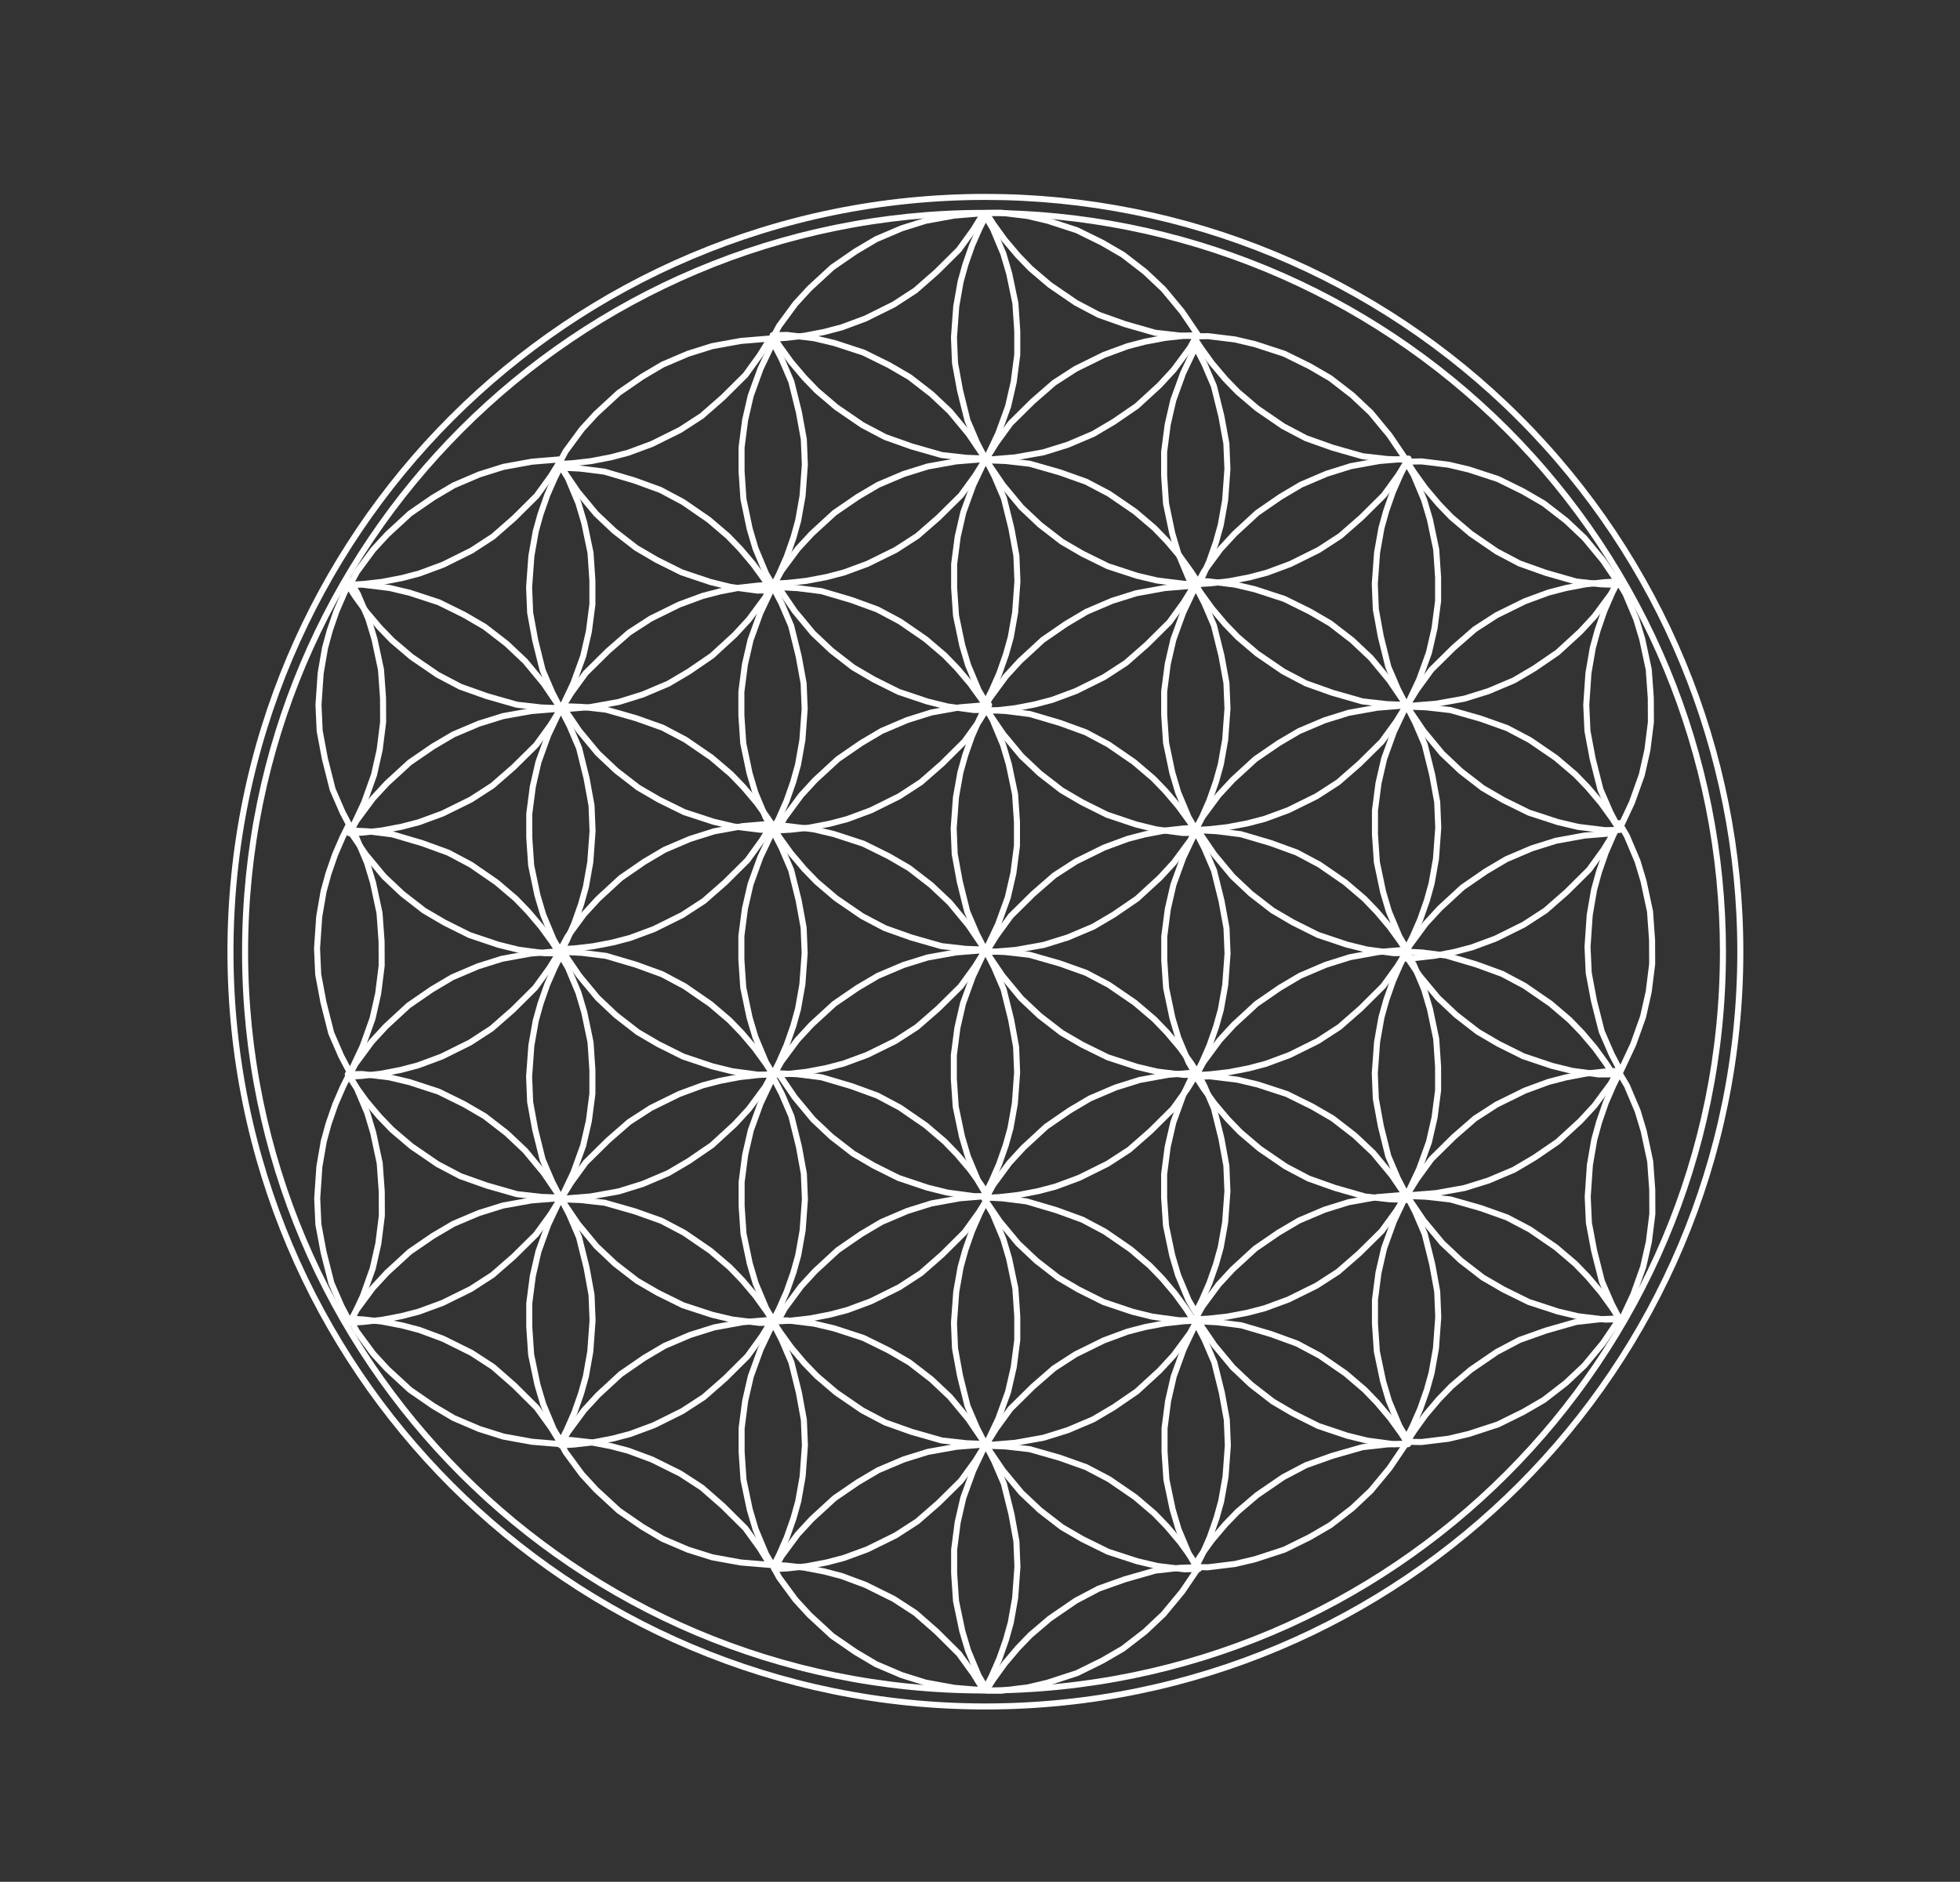 <?xml version="1.0" encoding="UTF-8" standalone="yes"?>
<svg fill="none" stroke-linecap="square" stroke-miterlimit="10" version="1.1" viewBox="0 0 324.82 311.92" xmlns="http://www.w3.org/2000/svg">
<rect x="0" y="0" width="324.82" height="311.92" fill="#333333" stroke="none"/>
<clipPath id="a">
<path d="m0 0h324.82v311.92h-324.82v-311.92z"/>
</clipPath>
<g clip-path="url(#a)">
<path d="m0 0h324.82v311.92h-324.82z" fill="#000" fill-opacity="0"/>
<path d="m38.194 157.75c0-69.097 56.014-125.11 125.11-125.11 33.182 0 65.004 13.181 88.467 36.644 23.463 23.463 36.644 55.286 36.644 88.467 0 69.097-56.014 125.11-125.11 125.11-69.097 0-125.11-56.014-125.11-125.11z" fill="#000" fill-opacity="0"/>
<path d="m38.194 157.75c0-69.097 56.014-125.11 125.11-125.11 33.182 0 65.004 13.181 88.467 36.644 23.463 23.463 36.644 55.286 36.644 88.467 0 69.097-56.014 125.11-125.11 125.11-69.097 0-125.11-56.014-125.11-125.11z" stroke="#fff" stroke-linecap="butt" stroke-linejoin="round"/>
<path d="m40.617 157.75c0-67.631 54.826-122.46 122.46-122.46 32.478 0 63.625 12.902 86.59 35.867 22.965 22.965 35.867 54.112 35.867 86.59 0 67.631-54.826 122.46-122.46 122.46-67.631 0-122.46-54.826-122.46-122.46z" fill="#000" fill-opacity="0"/>
<path d="m40.617 157.75c0-67.631 54.826-122.46 122.46-122.46 32.478 0 63.625 12.902 86.59 35.867 22.965 22.965 35.867 54.112 35.867 86.59 0 67.631-54.826 122.46-122.46 122.46-67.631 0-122.46-54.826-122.46-122.46z" stroke="#fff" stroke-linecap="butt" stroke-linejoin="round"/>
<path d="m163.34 35.861-1.001 1.992-1.242 2.832-1.104 3.146-0.793 2.844-0.726 4.09-0.378 5.173 0.172 4.231 0.827 4.52 1.242 5.011 1.588 3.707 1.449 2.797 2.071-4.37 1.621-4.475 0.932-4.055 0.587-4.522v-3.915l-0.312-4.626-1.035-4.941-0.967-3.262-1.726-4.125z" fill="#000" fill-opacity="0"/>
<path d="m163.34 35.861-1.001 1.992-1.242 2.832-1.104 3.146-0.793 2.844-0.726 4.09-0.378 5.173 0.172 4.231 0.827 4.52 1.242 5.011 1.588 3.707 1.449 2.797 2.071-4.37 1.621-4.475 0.932-4.055 0.587-4.522v-3.915l-0.312-4.626-1.035-4.941-0.967-3.262-1.726-4.125z" stroke="#fff" stroke-linecap="butt" stroke-linejoin="round"/>
<path d="m198.36 55.547-2.241 0.127-3.092 0.342-3.295 0.625-2.873 0.748-3.92 1.445-4.683 2.309-3.583 2.317-3.499 3.049-3.713 3.668-2.404 3.31-1.686 2.721 4.851-0.391 4.712-0.844 3.995-1.244 4.224-1.79 3.397-2.002 3.855-2.643 3.759-3.449 2.336-2.529 2.697-3.647z" fill="#000" fill-opacity="0"/>
<path d="m198.36 55.547-2.241 0.127-3.092 0.342-3.295 0.625-2.873 0.748-3.92 1.445-4.683 2.309-3.583 2.317-3.499 3.049-3.713 3.668-2.404 3.31-1.686 2.721 4.851-0.391 4.712-0.844 3.995-1.244 4.224-1.79 3.397-2.002 3.855-2.643 3.759-3.449 2.336-2.529 2.697-3.647z" stroke="#fff" stroke-linecap="butt" stroke-linejoin="round"/>
<path d="m198.66 96.735-1.231-1.909-1.843-2.55-2.187-2.587-2.081-2.154-3.203-2.727-4.325-2.965-3.782-1.993-4.367-1.553-5.005-1.43-4.043-0.458-3.177-0.121 2.765 4.074 3.084 3.724 3.068 2.893 3.65 2.821 3.419 1.987 4.197 2.069 4.84 1.581 3.339 0.79 4.478 0.547z" fill="#000" fill-opacity="0"/>
<path d="m198.66 96.735-1.231-1.909-1.843-2.55-2.187-2.587-2.081-2.154-3.203-2.727-4.325-2.965-3.782-1.993-4.367-1.553-5.005-1.43-4.043-0.458-3.177-0.121 2.765 4.074 3.084 3.724 3.068 2.893 3.65 2.821 3.419 1.987 4.197 2.069 4.84 1.581 3.339 0.79 4.478 0.547z" stroke="#fff" stroke-linecap="butt" stroke-linejoin="round"/>
<path d="m163.37 116.43 1.001-1.992 1.242-2.832 1.104-3.146 0.793-2.844 0.726-4.09 0.378-5.173-0.172-4.231-0.827-4.52-1.242-5.011-1.588-3.707-1.449-2.797-2.071 4.37-1.621 4.475-0.932 4.055-0.587 4.522v3.915l0.312 4.626 1.035 4.941 0.967 3.262 1.726 4.125z" fill="#000" fill-opacity="0"/>
<path d="m163.37 116.43 1.001-1.992 1.242-2.832 1.104-3.146 0.793-2.844 0.726-4.09 0.378-5.173-0.172-4.231-0.827-4.52-1.242-5.011-1.588-3.707-1.449-2.797-2.071 4.37-1.621 4.475-0.932 4.055-0.587 4.522v3.915l0.312 4.626 1.035 4.941 0.967 3.262 1.726 4.125z" stroke="#fff" stroke-linecap="butt" stroke-linejoin="round"/>
<path d="m128.34 96.746 2.241-0.127 3.092-0.342 3.295-0.625 2.873-0.748 3.92-1.445 4.683-2.309 3.583-2.317 3.499-3.049 3.713-3.668 2.404-3.31 1.686-2.721-4.851 0.391-4.712 0.844-3.995 1.244-4.224 1.79-3.397 2.002-3.855 2.643-3.759 3.449-2.336 2.529-2.697 3.647z" fill="#000" fill-opacity="0"/>
<path d="m128.34 96.746 2.241-0.127 3.092-0.342 3.295-0.625 2.873-0.748 3.92-1.445 4.683-2.309 3.583-2.317 3.499-3.049 3.713-3.668 2.404-3.31 1.686-2.721-4.851 0.391-4.712 0.844-3.995 1.244-4.224 1.79-3.397 2.002-3.855 2.643-3.759 3.449-2.336 2.529-2.697 3.647z" stroke="#fff" stroke-linecap="butt" stroke-linejoin="round"/>
<path d="m128.04 55.559 1.231 1.909 1.843 2.55 2.187 2.587 2.081 2.154 3.203 2.727 4.325 2.965 3.782 1.993 4.367 1.553 5.005 1.43 4.043 0.458 3.177 0.121-2.765-4.074-3.084-3.724-3.068-2.893-3.65-2.821-3.419-1.987-4.197-2.069-4.84-1.581-3.339-0.79-4.478-0.547z" fill="#000" fill-opacity="0"/>
<path d="m128.04 55.559 1.231 1.909 1.843 2.55 2.187 2.587 2.081 2.154 3.203 2.727 4.325 2.965 3.782 1.993 4.367 1.553 5.005 1.43 4.043 0.458 3.177 0.121-2.765-4.074-3.084-3.724-3.068-2.893-3.65-2.821-3.419-1.987-4.197-2.069-4.84-1.581-3.339-0.79-4.478-0.547z" stroke="#fff" stroke-linecap="butt" stroke-linejoin="round"/>
<path d="m92.93 77.248-1.001 1.992-1.242 2.832-1.104 3.146-0.793 2.844-0.726 4.09-0.378 5.173 0.172 4.231 0.827 4.52 1.242 5.011 1.588 3.707 1.449 2.797 2.071-4.37 1.621-4.475 0.932-4.055 0.587-4.522v-3.915l-0.312-4.626-1.035-4.941-0.967-3.262-1.726-4.125z" fill="#000" fill-opacity="0"/>
<path d="m92.93 77.248-1.001 1.992-1.242 2.832-1.104 3.146-0.793 2.844-0.726 4.09-0.378 5.173 0.172 4.231 0.827 4.52 1.242 5.011 1.588 3.707 1.449 2.797 2.071-4.37 1.621-4.475 0.932-4.055 0.587-4.522v-3.915l-0.312-4.626-1.035-4.941-0.967-3.262-1.726-4.125z" stroke="#fff" stroke-linecap="butt" stroke-linejoin="round"/>
<path d="m127.96 96.934-2.241 0.127-3.092 0.342-3.295 0.625-2.873 0.748-3.92 1.445-4.683 2.309-3.583 2.317-3.499 3.049-3.713 3.668-2.404 3.31-1.686 2.721 4.851-0.391 4.712-0.844 3.995-1.244 4.224-1.79 3.397-2.002 3.855-2.643 3.759-3.449 2.336-2.529 2.697-3.647z" fill="#000" fill-opacity="0"/>
<path d="m127.96 96.934-2.241 0.127-3.092 0.342-3.295 0.625-2.873 0.748-3.92 1.445-4.683 2.309-3.583 2.317-3.499 3.049-3.713 3.668-2.404 3.31-1.686 2.721 4.851-0.391 4.712-0.844 3.995-1.244 4.224-1.79 3.397-2.002 3.855-2.643 3.759-3.449 2.336-2.529 2.697-3.647z" stroke="#fff" stroke-linecap="butt" stroke-linejoin="round"/>
<path d="m128.46 137.5-1.231-1.909-1.843-2.55-2.187-2.587-2.081-2.154-3.203-2.727-4.325-2.965-3.782-1.993-4.367-1.553-5.005-1.43-4.043-0.458-3.177-0.121 2.765 4.074 3.084 3.724 3.068 2.893 3.65 2.821 3.419 1.987 4.197 2.069 4.84 1.581 3.339 0.79 4.478 0.547z" fill="#000" fill-opacity="0"/>
<path d="m128.46 137.5-1.231-1.909-1.843-2.55-2.187-2.587-2.081-2.154-3.203-2.727-4.325-2.965-3.782-1.993-4.367-1.553-5.005-1.43-4.043-0.458-3.177-0.121 2.765 4.074 3.084 3.724 3.068 2.893 3.65 2.821 3.419 1.987 4.197 2.069 4.84 1.581 3.339 0.79 4.478 0.547z" stroke="#fff" stroke-linecap="butt" stroke-linejoin="round"/>
<path d="m92.96 157.82 1.001-1.992 1.242-2.832 1.104-3.146 0.793-2.844 0.726-4.09 0.378-5.173-0.172-4.231-0.827-4.52-1.242-5.011-1.588-3.707-1.449-2.797-2.071 4.37-1.621 4.475-0.932 4.055-0.587 4.522v3.915l0.312 4.626 1.035 4.941 0.967 3.262 1.726 4.125z" fill="#000" fill-opacity="0"/>
<path d="m92.96 157.82 1.001-1.992 1.242-2.832 1.104-3.146 0.793-2.844 0.726-4.09 0.378-5.173-0.172-4.231-0.827-4.52-1.242-5.011-1.588-3.707-1.449-2.797-2.071 4.37-1.621 4.475-0.932 4.055-0.587 4.522v3.915l0.312 4.626 1.035 4.941 0.967 3.262 1.726 4.125z" stroke="#fff" stroke-linecap="butt" stroke-linejoin="round"/>
<path d="m57.933 138.13 2.241-0.127 3.092-0.342 3.295-0.625 2.873-0.748 3.92-1.445 4.683-2.309 3.583-2.317 3.499-3.049 3.713-3.668 2.404-3.31 1.686-2.721-4.851 0.391-4.712 0.844-3.995 1.244-4.224 1.79-3.397 2.002-3.855 2.643-3.759 3.449-2.336 2.529-2.697 3.647z" fill="#000" fill-opacity="0"/>
<path d="m57.933 138.13 2.241-0.127 3.092-0.342 3.295-0.625 2.873-0.748 3.92-1.445 4.683-2.309 3.583-2.317 3.499-3.049 3.713-3.668 2.404-3.31 1.686-2.721-4.851 0.391-4.712 0.844-3.995 1.244-4.224 1.79-3.397 2.002-3.855 2.643-3.759 3.449-2.336 2.529-2.697 3.647z" stroke="#fff" stroke-linecap="butt" stroke-linejoin="round"/>
<path d="m57.634 96.945 1.231 1.909 1.843 2.55 2.187 2.587 2.081 2.154 3.203 2.727 4.325 2.965 3.782 1.993 4.367 1.553 5.005 1.43 4.043 0.458 3.177 0.121-2.765-4.074-3.084-3.724-3.068-2.893-3.65-2.821-3.419-1.987-4.197-2.069-4.84-1.581-3.339-0.79-4.478-0.547z" fill="#000" fill-opacity="0"/>
<path d="m57.634 96.945 1.231 1.909 1.843 2.55 2.187 2.587 2.081 2.154 3.203 2.727 4.325 2.965 3.782 1.993 4.367 1.553 5.005 1.43 4.043 0.458 3.177 0.121-2.765-4.074-3.084-3.724-3.068-2.893-3.65-2.821-3.419-1.987-4.197-2.069-4.84-1.581-3.339-0.79-4.478-0.547z" stroke="#fff" stroke-linecap="butt" stroke-linejoin="round"/>
<path d="m92.93 158.37-1.001 1.992-1.242 2.832-1.104 3.146-0.793 2.844-0.726 4.09-0.378 5.173 0.172 4.231 0.827 4.52 1.242 5.011 1.588 3.707 1.449 2.797 2.071-4.37 1.621-4.475 0.932-4.055 0.587-4.522v-3.915l-0.312-4.626-1.035-4.941-0.967-3.262-1.726-4.125z" fill="#000" fill-opacity="0"/>
<path d="m92.93 158.37-1.001 1.992-1.242 2.832-1.104 3.146-0.793 2.844-0.726 4.09-0.378 5.173 0.172 4.231 0.827 4.52 1.242 5.011 1.588 3.707 1.449 2.797 2.071-4.37 1.621-4.475 0.932-4.055 0.587-4.522v-3.915l-0.312-4.626-1.035-4.941-0.967-3.262-1.726-4.125z" stroke="#fff" stroke-linecap="butt" stroke-linejoin="round"/>
<path d="m127.96 178.06-2.241 0.127-3.092 0.342-3.295 0.625-2.873 0.748-3.92 1.445-4.683 2.309-3.583 2.317-3.499 3.049-3.713 3.668-2.404 3.31-1.686 2.721 4.851-0.391 4.712-0.844 3.995-1.244 4.224-1.79 3.397-2.002 3.855-2.643 3.759-3.449 2.336-2.529 2.697-3.647z" fill="#000" fill-opacity="0"/>
<path d="m127.96 178.06-2.241 0.127-3.092 0.342-3.295 0.625-2.873 0.748-3.92 1.445-4.683 2.309-3.583 2.317-3.499 3.049-3.713 3.668-2.404 3.31-1.686 2.721 4.851-0.391 4.712-0.844 3.995-1.244 4.224-1.79 3.397-2.002 3.855-2.643 3.759-3.449 2.336-2.529 2.697-3.647z" stroke="#fff" stroke-linecap="butt" stroke-linejoin="round"/>
<path d="m128.26 219.24-1.231-1.909-1.843-2.55-2.187-2.587-2.081-2.154-3.203-2.727-4.325-2.965-3.782-1.993-4.367-1.553-5.005-1.43-4.043-0.458-3.177-0.121 2.765 4.074 3.084 3.724 3.068 2.893 3.65 2.821 3.419 1.987 4.197 2.069 4.84 1.581 3.339 0.79 4.478 0.547z" fill="#000" fill-opacity="0"/>
<path d="m128.26 219.24-1.231-1.909-1.843-2.55-2.187-2.587-2.081-2.154-3.203-2.727-4.325-2.965-3.782-1.993-4.367-1.553-5.005-1.43-4.043-0.458-3.177-0.121 2.765 4.074 3.084 3.724 3.068 2.893 3.65 2.821 3.419 1.987 4.197 2.069 4.84 1.581 3.339 0.79 4.478 0.547z" stroke="#fff" stroke-linecap="butt" stroke-linejoin="round"/>
<path d="m92.96 238.94 1.001-1.992 1.242-2.832 1.104-3.146 0.793-2.844 0.726-4.09 0.378-5.173-0.172-4.231-0.827-4.52-1.242-5.011-1.588-3.707-1.449-2.797-2.071 4.37-1.621 4.475-0.932 4.055-0.587 4.522v3.915l0.312 4.626 1.035 4.941 0.967 3.262 1.726 4.125z" fill="#000" fill-opacity="0"/>
<path d="m92.96 238.94 1.001-1.992 1.242-2.832 1.104-3.146 0.793-2.844 0.726-4.09 0.378-5.173-0.172-4.231-0.827-4.52-1.242-5.011-1.588-3.707-1.449-2.797-2.071 4.37-1.621 4.475-0.932 4.055-0.587 4.522v3.915l0.312 4.626 1.035 4.941 0.967 3.262 1.726 4.125z" stroke="#fff" stroke-linecap="butt" stroke-linejoin="round"/>
<path d="m57.933 219.25 2.241-0.127 3.092-0.342 3.295-0.625 2.873-0.748 3.92-1.445 4.683-2.309 3.583-2.317 3.499-3.049 3.713-3.668 2.404-3.31 1.686-2.721-4.851 0.391-4.712 0.844-3.995 1.244-4.224 1.79-3.397 2.002-3.855 2.643-3.759 3.449-2.336 2.529-2.697 3.647z" fill="#000" fill-opacity="0"/>
<path d="m57.933 219.25 2.241-0.127 3.092-0.342 3.295-0.625 2.873-0.748 3.92-1.445 4.683-2.309 3.583-2.317 3.499-3.049 3.713-3.668 2.404-3.31 1.686-2.721-4.851 0.391-4.712 0.844-3.995 1.244-4.224 1.79-3.397 2.002-3.855 2.643-3.759 3.449-2.336 2.529-2.697 3.647z" stroke="#fff" stroke-linecap="butt" stroke-linejoin="round"/>
<path d="m57.634 178.07 1.231 1.909 1.843 2.55 2.187 2.587 2.081 2.154 3.203 2.727 4.325 2.965 3.782 1.993 4.367 1.553 5.005 1.43 4.043 0.458 3.177 0.121-2.765-4.074-3.084-3.724-3.068-2.893-3.65-2.821-3.419-1.987-4.197-2.069-4.84-1.581-3.339-0.79-4.478-0.547z" fill="#000" fill-opacity="0"/>
<path d="m57.634 178.07 1.231 1.909 1.843 2.55 2.187 2.587 2.081 2.154 3.203 2.727 4.325 2.965 3.782 1.993 4.367 1.553 5.005 1.43 4.043 0.458 3.177 0.121-2.765-4.074-3.084-3.724-3.068-2.893-3.65-2.821-3.419-1.987-4.197-2.069-4.84-1.581-3.339-0.79-4.478-0.547z" stroke="#fff" stroke-linecap="butt" stroke-linejoin="round"/>
<path d="m233.08 157.82-1.001 1.992-1.242 2.832-1.104 3.146-0.793 2.844-0.726 4.09-0.378 5.173 0.172 4.231 0.827 4.52 1.242 5.011 1.588 3.707 1.449 2.797 2.071-4.37 1.621-4.475 0.932-4.055 0.587-4.522v-3.915l-0.312-4.626-1.035-4.941-0.967-3.262-1.726-4.125z" fill="#000" fill-opacity="0"/>
<path d="m233.08 157.82-1.001 1.992-1.242 2.832-1.104 3.146-0.793 2.844-0.726 4.09-0.378 5.173 0.172 4.231 0.827 4.52 1.242 5.011 1.588 3.707 1.449 2.797 2.071-4.37 1.621-4.475 0.932-4.055 0.587-4.522v-3.915l-0.312-4.626-1.035-4.941-0.967-3.262-1.726-4.125z" stroke="#fff" stroke-linecap="butt" stroke-linejoin="round"/>
<path d="m268.11 177.5-2.241 0.127-3.092 0.342-3.295 0.625-2.873 0.748-3.92 1.445-4.683 2.309-3.583 2.317-3.499 3.049-3.713 3.668-2.404 3.31-1.686 2.721 4.851-0.391 4.712-0.844 3.995-1.244 4.224-1.79 3.397-2.002 3.855-2.643 3.759-3.449 2.336-2.529 2.697-3.647z" fill="#000" fill-opacity="0"/>
<path d="m268.11 177.5-2.241 0.127-3.092 0.342-3.295 0.625-2.873 0.748-3.92 1.445-4.683 2.309-3.583 2.317-3.499 3.049-3.713 3.668-2.404 3.31-1.686 2.721 4.851-0.391 4.712-0.844 3.995-1.244 4.224-1.79 3.397-2.002 3.855-2.643 3.759-3.449 2.336-2.529 2.697-3.647z" stroke="#fff" stroke-linecap="butt" stroke-linejoin="round"/>
<path d="m268.41 218.69-1.231-1.909-1.843-2.55-2.187-2.587-2.081-2.154-3.203-2.727-4.325-2.965-3.782-1.993-4.367-1.553-5.005-1.43-4.043-0.458-3.177-0.121 2.765 4.074 3.084 3.724 3.068 2.893 3.65 2.821 3.419 1.987 4.197 2.069 4.84 1.581 3.339 0.79 4.478 0.547z" fill="#000" fill-opacity="0"/>
<path d="m268.41 218.69-1.231-1.909-1.843-2.55-2.187-2.587-2.081-2.154-3.203-2.727-4.325-2.965-3.782-1.993-4.367-1.553-5.005-1.43-4.043-0.458-3.177-0.121 2.765 4.074 3.084 3.724 3.068 2.893 3.65 2.821 3.419 1.987 4.197 2.069 4.84 1.581 3.339 0.79 4.478 0.547z" stroke="#fff" stroke-linecap="butt" stroke-linejoin="round"/>
<path d="m163.34 199.2-1.001 1.992-1.242 2.832-1.104 3.146-0.793 2.844-0.726 4.09-0.378 5.173 0.172 4.231 0.827 4.52 1.242 5.011 1.588 3.707 1.449 2.797 2.071-4.37 1.621-4.475 0.932-4.055 0.587-4.522v-3.915l-0.312-4.626-1.035-4.941-0.967-3.262-1.726-4.125z" fill="#000" fill-opacity="0"/>
<path d="m163.34 199.2-1.001 1.992-1.242 2.832-1.104 3.146-0.793 2.844-0.726 4.09-0.378 5.173 0.172 4.231 0.827 4.52 1.242 5.011 1.588 3.707 1.449 2.797 2.071-4.37 1.621-4.475 0.932-4.055 0.587-4.522v-3.915l-0.312-4.626-1.035-4.941-0.967-3.262-1.726-4.125z" stroke="#fff" stroke-linecap="butt" stroke-linejoin="round"/>
<path d="m198.36 218.89-2.241 0.127-3.092 0.342-3.295 0.625-2.873 0.748-3.92 1.445-4.683 2.309-3.583 2.317-3.499 3.049-3.713 3.668-2.404 3.31-1.686 2.721 4.851-0.391 4.712-0.844 3.995-1.244 4.224-1.79 3.397-2.002 3.855-2.643 3.759-3.449 2.336-2.529 2.697-3.647z" fill="#000" fill-opacity="0"/>
<path d="m198.36 218.89-2.241 0.127-3.092 0.342-3.295 0.625-2.873 0.748-3.92 1.445-4.683 2.309-3.583 2.317-3.499 3.049-3.713 3.668-2.404 3.31-1.686 2.721 4.851-0.391 4.712-0.844 3.995-1.244 4.224-1.79 3.397-2.002 3.855-2.643 3.759-3.449 2.336-2.529 2.697-3.647z" stroke="#fff" stroke-linecap="butt" stroke-linejoin="round"/>
<path d="m198.66 260.08-1.231-1.909-1.843-2.55-2.187-2.587-2.081-2.154-3.203-2.727-4.325-2.965-3.782-1.993-4.367-1.553-5.005-1.43-4.043-0.458-3.177-0.121 2.765 4.074 3.084 3.724 3.068 2.893 3.65 2.821 3.419 1.987 4.197 2.069 4.84 1.581 3.339 0.79 4.478 0.547z" fill="#000" fill-opacity="0"/>
<path d="m198.66 260.08-1.231-1.909-1.843-2.55-2.187-2.587-2.081-2.154-3.203-2.727-4.325-2.965-3.782-1.993-4.367-1.553-5.005-1.43-4.043-0.458-3.177-0.121 2.765 4.074 3.084 3.724 3.068 2.893 3.65 2.821 3.419 1.987 4.197 2.069 4.84 1.581 3.339 0.79 4.478 0.547z" stroke="#fff" stroke-linecap="butt" stroke-linejoin="round"/>
<path d="m163.37 279.78 1.001-1.992 1.242-2.832 1.104-3.146 0.793-2.844 0.726-4.09 0.378-5.173-0.172-4.231-0.827-4.52-1.242-5.011-1.588-3.707-1.449-2.797-2.071 4.37-1.621 4.475-0.932 4.055-0.587 4.522v3.915l0.312 4.626 1.035 4.941 0.967 3.262 1.726 4.125z" fill="#000" fill-opacity="0"/>
<path d="m163.37 279.78 1.001-1.992 1.242-2.832 1.104-3.146 0.793-2.844 0.726-4.09 0.378-5.173-0.172-4.231-0.827-4.52-1.242-5.011-1.588-3.707-1.449-2.797-2.071 4.37-1.621 4.475-0.932 4.055-0.587 4.522v3.915l0.312 4.626 1.035 4.941 0.967 3.262 1.726 4.125z" stroke="#fff" stroke-linecap="butt" stroke-linejoin="round"/>
<path d="m128.34 260.09 2.241-0.127 3.092-0.342 3.295-0.625 2.873-0.748 3.92-1.445 4.683-2.309 3.583-2.317 3.499-3.049 3.713-3.668 2.404-3.31 1.686-2.721-4.851 0.391-4.712 0.844-3.995 1.244-4.224 1.79-3.397 2.002-3.855 2.643-3.759 3.449-2.336 2.529-2.697 3.647z" fill="#000" fill-opacity="0"/>
<path d="m128.34 260.09 2.241-0.127 3.092-0.342 3.295-0.625 2.873-0.748 3.92-1.445 4.683-2.309 3.583-2.317 3.499-3.049 3.713-3.668 2.404-3.31 1.686-2.721-4.851 0.391-4.712 0.844-3.995 1.244-4.224 1.79-3.397 2.002-3.855 2.643-3.759 3.449-2.336 2.529-2.697 3.647z" stroke="#fff" stroke-linecap="butt" stroke-linejoin="round"/>
<path d="m128.04 218.9 1.231 1.909 1.843 2.55 2.187 2.587 2.081 2.154 3.203 2.727 4.325 2.965 3.782 1.993 4.367 1.553 5.005 1.43 4.043 0.458 3.177 0.121-2.765-4.074-3.084-3.724-3.068-2.893-3.65-2.821-3.419-1.987-4.197-2.069-4.84-1.581-3.339-0.79-4.478-0.547z" fill="#000" fill-opacity="0"/>
<path d="m128.04 218.9 1.231 1.909 1.843 2.55 2.187 2.587 2.081 2.154 3.203 2.727 4.325 2.965 3.782 1.993 4.367 1.553 5.005 1.43 4.043 0.458 3.177 0.121-2.765-4.074-3.084-3.724-3.068-2.893-3.65-2.821-3.419-1.987-4.197-2.069-4.84-1.581-3.339-0.79-4.478-0.547z" stroke="#fff" stroke-linecap="butt" stroke-linejoin="round"/>
<path d="m233.08 76.697-1.001 1.992-1.242 2.832-1.104 3.146-0.793 2.844-0.726 4.09-0.378 5.173 0.172 4.231 0.827 4.52 1.242 5.011 1.588 3.707 1.449 2.797 2.071-4.37 1.621-4.475 0.932-4.055 0.587-4.522v-3.915l-0.312-4.626-1.035-4.941-0.967-3.262-1.726-4.125z" fill="#000" fill-opacity="0"/>
<path d="m233.08 76.697-1.001 1.992-1.242 2.832-1.104 3.146-0.793 2.844-0.726 4.09-0.378 5.173 0.172 4.231 0.827 4.52 1.242 5.011 1.588 3.707 1.449 2.797 2.071-4.37 1.621-4.475 0.932-4.055 0.587-4.522v-3.915l-0.312-4.626-1.035-4.941-0.967-3.262-1.726-4.125z" stroke="#fff" stroke-linecap="butt" stroke-linejoin="round"/>
<path d="m268.11 96.383-2.241 0.127-3.092 0.342-3.295 0.625-2.873 0.748-3.92 1.445-4.683 2.309-3.583 2.317-3.499 3.049-3.713 3.668-2.404 3.31-1.686 2.721 4.851-0.391 4.712-0.844 3.995-1.244 4.224-1.79 3.397-2.002 3.855-2.643 3.759-3.449 2.336-2.529 2.697-3.647z" fill="#000" fill-opacity="0"/>
<path d="m268.11 96.383-2.241 0.127-3.092 0.342-3.295 0.625-2.873 0.748-3.92 1.445-4.683 2.309-3.583 2.317-3.499 3.049-3.713 3.668-2.404 3.31-1.686 2.721 4.851-0.391 4.712-0.844 3.995-1.244 4.224-1.79 3.397-2.002 3.855-2.643 3.759-3.449 2.336-2.529 2.697-3.647z" stroke="#fff" stroke-linecap="butt" stroke-linejoin="round"/>
<path d="m268.41 137.57-1.231-1.909-1.843-2.55-2.187-2.587-2.081-2.154-3.203-2.727-4.325-2.965-3.782-1.993-4.367-1.553-5.005-1.43-4.043-0.458-3.177-0.121 2.765 4.074 3.084 3.724 3.068 2.893 3.65 2.821 3.419 1.987 4.197 2.069 4.84 1.581 3.339 0.79 4.478 0.547z" fill="#000" fill-opacity="0"/>
<path d="m268.41 137.57-1.231-1.909-1.843-2.55-2.187-2.587-2.081-2.154-3.203-2.727-4.325-2.965-3.782-1.993-4.367-1.553-5.005-1.43-4.043-0.458-3.177-0.121 2.765 4.074 3.084 3.724 3.068 2.893 3.65 2.821 3.419 1.987 4.197 2.069 4.84 1.581 3.339 0.79 4.478 0.547z" stroke="#fff" stroke-linecap="butt" stroke-linejoin="round"/>
<path d="m233.11 238.39 1.001-1.992 1.242-2.832 1.104-3.146 0.793-2.844 0.726-4.09 0.378-5.173-0.172-4.231-0.827-4.52-1.242-5.011-1.588-3.707-1.449-2.797-2.071 4.37-1.621 4.475-0.932 4.055-0.587 4.522v3.915l0.312 4.626 1.035 4.941 0.967 3.262 1.726 4.125z" fill="#000" fill-opacity="0"/>
<path d="m233.11 238.39 1.001-1.992 1.242-2.832 1.104-3.146 0.793-2.844 0.726-4.09 0.378-5.173-0.172-4.231-0.827-4.52-1.242-5.011-1.588-3.707-1.449-2.797-2.071 4.37-1.621 4.475-0.932 4.055-0.587 4.522v3.915l0.312 4.626 1.035 4.941 0.967 3.262 1.726 4.125z" stroke="#fff" stroke-linecap="butt" stroke-linejoin="round"/>
<path d="m198.08 218.7 2.241-0.127 3.092-0.342 3.295-0.625 2.873-0.748 3.92-1.445 4.683-2.309 3.583-2.317 3.499-3.049 3.713-3.668 2.404-3.31 1.686-2.721-4.851 0.391-4.712 0.844-3.995 1.244-4.224 1.79-3.397 2.002-3.855 2.643-3.759 3.449-2.336 2.529-2.697 3.647z" fill="#000" fill-opacity="0"/>
<path d="m198.08 218.7 2.241-0.127 3.092-0.342 3.295-0.625 2.873-0.748 3.92-1.445 4.683-2.309 3.583-2.317 3.499-3.049 3.713-3.668 2.404-3.31 1.686-2.721-4.851 0.391-4.712 0.844-3.995 1.244-4.224 1.79-3.397 2.002-3.855 2.643-3.759 3.449-2.336 2.529-2.697 3.647z" stroke="#fff" stroke-linecap="butt" stroke-linejoin="round"/>
<path d="m198.19 178.46 1.231 1.909 1.843 2.55 2.187 2.587 2.081 2.154 3.203 2.727 4.325 2.965 3.782 1.993 4.367 1.553 5.005 1.43 4.043 0.458 3.177 0.121-2.765-4.074-3.084-3.724-3.068-2.893-3.65-2.821-3.419-1.987-4.197-2.069-4.84-1.581-3.339-0.79-4.478-0.547z" fill="#000" fill-opacity="0"/>
<path d="m198.19 178.46 1.231 1.909 1.843 2.55 2.187 2.587 2.081 2.154 3.203 2.727 4.325 2.965 3.782 1.993 4.367 1.553 5.005 1.43 4.043 0.458 3.177 0.121-2.765-4.074-3.084-3.724-3.068-2.893-3.65-2.821-3.419-1.987-4.197-2.069-4.84-1.581-3.339-0.79-4.478-0.547z" stroke="#fff" stroke-linecap="butt" stroke-linejoin="round"/>
<path d="m233.11 157.27 1.001-1.992 1.242-2.832 1.104-3.146 0.793-2.844 0.726-4.09 0.378-5.173-0.172-4.231-0.827-4.52-1.242-5.011-1.588-3.707-1.449-2.797-2.071 4.37-1.621 4.475-0.932 4.055-0.587 4.522v3.915l0.312 4.626 1.035 4.941 0.967 3.262 1.726 4.125z" fill="#000" fill-opacity="0"/>
<path d="m233.11 157.27 1.001-1.992 1.242-2.832 1.104-3.146 0.793-2.844 0.726-4.09 0.378-5.173-0.172-4.231-0.827-4.52-1.242-5.011-1.588-3.707-1.449-2.797-2.071 4.37-1.621 4.475-0.932 4.055-0.587 4.522v3.915l0.312 4.626 1.035 4.941 0.967 3.262 1.726 4.125z" stroke="#fff" stroke-linecap="butt" stroke-linejoin="round"/>
<path d="m198.08 137.58 2.241-0.127 3.092-0.342 3.295-0.625 2.873-0.748 3.92-1.445 4.683-2.309 3.583-2.317 3.499-3.049 3.713-3.668 2.404-3.31 1.686-2.721-4.851 0.391-4.712 0.844-3.995 1.244-4.224 1.79-3.397 2.002-3.855 2.643-3.759 3.449-2.336 2.529-2.697 3.647z" fill="#000" fill-opacity="0"/>
<path d="m198.08 137.58 2.241-0.127 3.092-0.342 3.295-0.625 2.873-0.748 3.92-1.445 4.683-2.309 3.583-2.317 3.499-3.049 3.713-3.668 2.404-3.31 1.686-2.721-4.851 0.391-4.712 0.844-3.995 1.244-4.224 1.79-3.397 2.002-3.855 2.643-3.759 3.449-2.336 2.529-2.697 3.647z" stroke="#fff" stroke-linecap="butt" stroke-linejoin="round"/>
<path d="m197.78 96.395 1.231 1.909 1.843 2.55 2.187 2.587 2.081 2.154 3.203 2.727 4.325 2.965 3.782 1.993 4.367 1.553 5.005 1.43 4.043 0.458 3.177 0.121-2.765-4.074-3.084-3.724-3.068-2.893-3.65-2.821-3.419-1.987-4.197-2.069-4.84-1.581-3.339-0.79-4.478-0.547z" fill="#000" fill-opacity="0"/>
<path d="m197.78 96.395 1.231 1.909 1.843 2.55 2.187 2.587 2.081 2.154 3.203 2.727 4.325 2.965 3.782 1.993 4.367 1.553 5.005 1.43 4.043 0.458 3.177 0.121-2.765-4.074-3.084-3.724-3.068-2.893-3.65-2.821-3.419-1.987-4.197-2.069-4.84-1.581-3.339-0.79-4.478-0.547z" stroke="#fff" stroke-linecap="butt" stroke-linejoin="round"/>
<path d="m163.43 35.295 1.231 1.909 1.843 2.55 2.187 2.587 2.081 2.154 3.203 2.727 4.325 2.965 3.782 1.993 4.367 1.553 5.005 1.43 4.043 0.458 3.177 0.121-2.765-4.074-3.084-3.724-3.068-2.893-3.65-2.821-3.419-1.987-4.197-2.069-4.84-1.581-3.339-0.79-4.478-0.547z" fill="#000" fill-opacity="0"/>
<path d="m163.43 35.295 1.231 1.909 1.843 2.55 2.187 2.587 2.081 2.154 3.203 2.727 4.325 2.965 3.782 1.993 4.367 1.553 5.005 1.43 4.043 0.458 3.177 0.121-2.765-4.074-3.084-3.724-3.068-2.893-3.65-2.821-3.419-1.987-4.197-2.069-4.84-1.581-3.339-0.79-4.478-0.547z" stroke="#fff" stroke-linecap="butt" stroke-linejoin="round"/>
<path d="m197.78 55.758 1.231 1.909 1.843 2.55 2.187 2.587 2.081 2.154 3.203 2.727 4.325 2.965 3.782 1.993 4.367 1.553 5.005 1.43 4.043 0.458 3.177 0.121-2.765-4.074-3.084-3.724-3.068-2.893-3.65-2.821-3.419-1.987-4.197-2.069-4.84-1.581-3.339-0.79-4.478-0.547z" fill="#000" fill-opacity="0"/>
<path d="m197.78 55.758 1.231 1.909 1.843 2.55 2.187 2.587 2.081 2.154 3.203 2.727 4.325 2.965 3.782 1.993 4.367 1.553 5.005 1.43 4.043 0.458 3.177 0.121-2.765-4.074-3.084-3.724-3.068-2.893-3.65-2.821-3.419-1.987-4.197-2.069-4.84-1.581-3.339-0.79-4.478-0.547z" stroke="#fff" stroke-linecap="butt" stroke-linejoin="round"/>
<path d="m233.18 76.521 1.231 1.909 1.843 2.55 2.187 2.587 2.081 2.154 3.203 2.727 4.325 2.965 3.782 1.993 4.367 1.553 5.005 1.43 4.043 0.458 3.177 0.121-2.765-4.074-3.084-3.724-3.068-2.893-3.65-2.821-3.419-1.987-4.197-2.069-4.84-1.581-3.339-0.79-4.478-0.547z" fill="#000" fill-opacity="0"/>
<path d="m233.18 76.521 1.231 1.909 1.843 2.55 2.187 2.587 2.081 2.154 3.203 2.727 4.325 2.965 3.782 1.993 4.367 1.553 5.005 1.43 4.043 0.458 3.177 0.121-2.765-4.074-3.084-3.724-3.068-2.893-3.65-2.821-3.419-1.987-4.197-2.069-4.84-1.581-3.339-0.79-4.478-0.547z" stroke="#fff" stroke-linecap="butt" stroke-linejoin="round"/>
<path d="m57.986 96.932 2.247-0.133 3.1-0.351 3.302-0.635 2.879-0.758 3.928-1.459 4.69-2.327 3.587-2.333 3.501-3.066 3.714-3.688 2.403-3.325 1.684-2.732-4.864 0.404-4.723 0.858-4.003 1.257-4.231 1.805-3.402 2.016-3.859 2.66-3.761 3.467-2.337 2.542-2.696 3.663z" fill="#000" fill-opacity="0"/>
<path d="m57.986 96.932 2.247-0.133 3.1-0.351 3.302-0.635 2.879-0.758 3.928-1.459 4.69-2.327 3.587-2.333 3.501-3.066 3.714-3.688 2.403-3.325 1.684-2.732-4.864 0.404-4.723 0.858-4.003 1.257-4.231 1.805-3.402 2.016-3.859 2.66-3.761 3.467-2.337 2.542-2.696 3.663z" stroke="#fff" stroke-linecap="butt" stroke-linejoin="round"/>
<path d="m92.59 76.92 2.247-0.133 3.1-0.351 3.302-0.635 2.879-0.758 3.928-1.459 4.69-2.327 3.587-2.333 3.501-3.066 3.714-3.688 2.403-3.325 1.684-2.732-4.864 0.404-4.723 0.858-4.003 1.257-4.231 1.805-3.402 2.016-3.859 2.66-3.761 3.467-2.337 2.542-2.696 3.663z" fill="#000" fill-opacity="0"/>
<path d="m92.59 76.92 2.247-0.133 3.1-0.351 3.302-0.635 2.879-0.758 3.928-1.459 4.69-2.327 3.587-2.333 3.501-3.066 3.714-3.688 2.403-3.325 1.684-2.732-4.864 0.404-4.723 0.858-4.003 1.257-4.231 1.805-3.402 2.016-3.859 2.66-3.761 3.467-2.337 2.542-2.696 3.663z" stroke="#fff" stroke-linecap="butt" stroke-linejoin="round"/>
<path d="m127.97 56.138 2.247-0.133 3.1-0.351 3.302-0.635 2.879-0.758 3.928-1.459 4.69-2.327 3.587-2.333 3.501-3.066 3.714-3.688 2.403-3.325 1.684-2.732-4.864 0.404-4.723 0.858-4.003 1.257-4.231 1.805-3.402 2.016-3.859 2.66-3.761 3.467-2.337 2.542-2.696 3.663z" fill="#000" fill-opacity="0"/>
<path d="m127.97 56.138 2.247-0.133 3.1-0.351 3.302-0.635 2.879-0.758 3.928-1.459 4.69-2.327 3.587-2.333 3.501-3.066 3.714-3.688 2.403-3.325 1.684-2.732-4.864 0.404-4.723 0.858-4.003 1.257-4.231 1.805-3.402 2.016-3.859 2.66-3.761 3.467-2.337 2.542-2.696 3.663z" stroke="#fff" stroke-linecap="butt" stroke-linejoin="round"/>
<path d="m163.43 280.21 1.231-1.909 1.843-2.55 2.187-2.587 2.081-2.154 3.203-2.727 4.325-2.965 3.782-1.993 4.367-1.553 5.005-1.43 4.043-0.458 3.177-0.121-2.765 4.074-3.084 3.724-3.068 2.893-3.65 2.821-3.419 1.987-4.197 2.069-4.84 1.581-3.339 0.79-4.478 0.547z" fill="#000" fill-opacity="0"/>
<path d="m163.43 280.21 1.231-1.909 1.843-2.55 2.187-2.587 2.081-2.154 3.203-2.727 4.325-2.965 3.782-1.993 4.367-1.553 5.005-1.43 4.043-0.458 3.177-0.121-2.765 4.074-3.084 3.724-3.068 2.893-3.65 2.821-3.419 1.987-4.197 2.069-4.84 1.581-3.339 0.79-4.478 0.547z" stroke="#fff" stroke-linecap="butt" stroke-linejoin="round"/>
<path d="m197.78 259.75 1.231-1.909 1.843-2.55 2.187-2.587 2.081-2.154 3.203-2.727 4.325-2.965 3.782-1.993 4.367-1.553 5.005-1.43 4.043-0.458 3.177-0.121-2.765 4.074-3.084 3.724-3.068 2.893-3.65 2.821-3.419 1.987-4.197 2.069-4.84 1.581-3.339 0.79-4.478 0.547z" fill="#000" fill-opacity="0"/>
<path d="m197.78 259.75 1.231-1.909 1.843-2.55 2.187-2.587 2.081-2.154 3.203-2.727 4.325-2.965 3.782-1.993 4.367-1.553 5.005-1.43 4.043-0.458 3.177-0.121-2.765 4.074-3.084 3.724-3.068 2.893-3.65 2.821-3.419 1.987-4.197 2.069-4.84 1.581-3.339 0.79-4.478 0.547z" stroke="#fff" stroke-linecap="butt" stroke-linejoin="round"/>
<path d="m233.18 238.99 1.231-1.909 1.843-2.55 2.187-2.587 2.081-2.154 3.203-2.727 4.325-2.965 3.782-1.993 4.367-1.553 5.005-1.43 4.043-0.458 3.177-0.121-2.765 4.074-3.084 3.724-3.068 2.893-3.65 2.821-3.419 1.987-4.197 2.069-4.84 1.581-3.339 0.79-4.478 0.547z" fill="#000" fill-opacity="0"/>
<path d="m233.18 238.99 1.231-1.909 1.843-2.55 2.187-2.587 2.081-2.154 3.203-2.727 4.325-2.965 3.782-1.993 4.367-1.553 5.005-1.43 4.043-0.458 3.177-0.121-2.765 4.074-3.084 3.724-3.068 2.893-3.65 2.821-3.419 1.987-4.197 2.069-4.84 1.581-3.339 0.79-4.478 0.547z" stroke="#fff" stroke-linecap="butt" stroke-linejoin="round"/>
<path d="m57.986 218.58 2.247 0.133 3.1 0.351 3.302 0.635 2.879 0.758 3.928 1.459 4.69 2.327 3.587 2.333 3.501 3.066 3.714 3.688 2.403 3.325 1.684 2.732-4.864-0.404-4.723-0.858-4.003-1.257-4.231-1.805-3.402-2.016-3.859-2.66-3.761-3.467-2.337-2.542-2.696-3.663z" fill="#000" fill-opacity="0"/>
<path d="m57.986 218.58 2.247 0.133 3.1 0.351 3.302 0.635 2.879 0.758 3.928 1.459 4.69 2.327 3.587 2.333 3.501 3.066 3.714 3.688 2.403 3.325 1.684 2.732-4.864-0.404-4.723-0.858-4.003-1.257-4.231-1.805-3.402-2.016-3.859-2.66-3.761-3.467-2.337-2.542-2.696-3.663z" stroke="#fff" stroke-linecap="butt" stroke-linejoin="round"/>
<path d="m92.59 238.59 2.247 0.133 3.1 0.351 3.302 0.635 2.879 0.758 3.928 1.459 4.69 2.327 3.587 2.333 3.501 3.066 3.714 3.688 2.403 3.325 1.684 2.732-4.864-0.404-4.723-0.858-4.003-1.257-4.231-1.805-3.402-2.016-3.859-2.66-3.761-3.467-2.337-2.542-2.696-3.663z" fill="#000" fill-opacity="0"/>
<path d="m92.59 238.59 2.247 0.133 3.1 0.351 3.302 0.635 2.879 0.758 3.928 1.459 4.69 2.327 3.587 2.333 3.501 3.066 3.714 3.688 2.403 3.325 1.684 2.732-4.864-0.404-4.723-0.858-4.003-1.257-4.231-1.805-3.402-2.016-3.859-2.66-3.761-3.467-2.337-2.542-2.696-3.663z" stroke="#fff" stroke-linecap="butt" stroke-linejoin="round"/>
<path d="m127.97 259.37 2.247 0.133 3.1 0.351 3.302 0.635 2.879 0.758 3.928 1.459 4.69 2.327 3.587 2.333 3.501 3.066 3.714 3.688 2.403 3.325 1.684 2.732-4.864-0.404-4.723-0.858-4.003-1.257-4.231-1.805-3.402-2.016-3.859-2.66-3.761-3.467-2.337-2.542-2.696-3.663z" fill="#000" fill-opacity="0"/>
<path d="m127.97 259.37 2.247 0.133 3.1 0.351 3.302 0.635 2.879 0.758 3.928 1.459 4.69 2.327 3.587 2.333 3.501 3.066 3.714 3.688 2.403 3.325 1.684 2.732-4.864-0.404-4.723-0.858-4.003-1.257-4.231-1.805-3.402-2.016-3.859-2.66-3.761-3.467-2.337-2.542-2.696-3.663z" stroke="#fff" stroke-linecap="butt" stroke-linejoin="round"/>
<path d="m268.14 96.34-1.012 2.037-1.254 2.894-1.112 3.214-0.795 2.904-0.722 4.175-0.362 5.278 0.195 4.314 0.865 4.606 1.29 5.104 1.637 3.773 1.491 2.845 2.092-4.468 1.633-4.572 0.932-4.14 0.578-4.615-0.018-3.993-0.339-4.717-1.078-5.035-1.001-3.322-1.779-4.199z" fill="#000" fill-opacity="0"/>
<path d="m268.14 96.34-1.012 2.037-1.254 2.894-1.112 3.214-0.795 2.904-0.722 4.175-0.362 5.278 0.195 4.314 0.865 4.606 1.29 5.104 1.637 3.773 1.491 2.845 2.092-4.468 1.633-4.572 0.932-4.14 0.578-4.615-0.018-3.993-0.339-4.717-1.078-5.035-1.001-3.322-1.779-4.199z" stroke="#fff" stroke-linecap="butt" stroke-linejoin="round"/>
<path d="m268.35 136.44-1.012 2.037-1.254 2.894-1.112 3.214-0.795 2.904-0.722 4.175-0.362 5.278 0.195 4.314 0.865 4.606 1.29 5.104 1.637 3.773 1.491 2.845 2.092-4.468 1.633-4.572 0.932-4.14 0.578-4.615-0.018-3.993-0.339-4.717-1.078-5.035-1.001-3.322-1.779-4.199z" fill="#000" fill-opacity="0"/>
<path d="m268.35 136.44-1.012 2.037-1.254 2.894-1.112 3.214-0.795 2.904-0.722 4.175-0.362 5.278 0.195 4.314 0.865 4.606 1.29 5.104 1.637 3.773 1.491 2.845 2.092-4.468 1.633-4.572 0.932-4.14 0.578-4.615-0.018-3.993-0.339-4.717-1.078-5.035-1.001-3.322-1.779-4.199z" stroke="#fff" stroke-linecap="butt" stroke-linejoin="round"/>
<path d="m268.38 177.87-1.012 2.037-1.254 2.894-1.112 3.214-0.795 2.904-0.722 4.175-0.362 5.278 0.195 4.314 0.865 4.606 1.29 5.104 1.637 3.773 1.491 2.845 2.092-4.468 1.633-4.572 0.932-4.14 0.578-4.615-0.018-3.993-0.339-4.717-1.078-5.035-1.001-3.322-1.779-4.199z" fill="#000" fill-opacity="0"/>
<path d="m268.38 177.87-1.012 2.037-1.254 2.894-1.112 3.214-0.795 2.904-0.722 4.175-0.362 5.278 0.195 4.314 0.865 4.606 1.29 5.104 1.637 3.773 1.491 2.845 2.092-4.468 1.633-4.572 0.932-4.14 0.578-4.615-0.018-3.993-0.339-4.717-1.078-5.035-1.001-3.322-1.779-4.199z" stroke="#fff" stroke-linecap="butt" stroke-linejoin="round"/>
<path d="m58.039 96.34-1.012 2.037-1.254 2.894-1.112 3.214-0.795 2.904-0.722 4.175-0.362 5.278 0.195 4.314 0.865 4.606 1.29 5.104 1.637 3.773 1.491 2.845 2.092-4.468 1.633-4.572 0.932-4.14 0.578-4.615-0.018-3.993-0.339-4.717-1.078-5.035-1.001-3.322-1.779-4.199z" fill="#000" fill-opacity="0"/>
<path d="m58.039 96.34-1.012 2.037-1.254 2.894-1.112 3.214-0.795 2.904-0.722 4.175-0.362 5.278 0.195 4.314 0.865 4.606 1.29 5.104 1.637 3.773 1.491 2.845 2.092-4.468 1.633-4.572 0.932-4.14 0.578-4.615-0.018-3.993-0.339-4.717-1.078-5.035-1.001-3.322-1.779-4.199z" stroke="#fff" stroke-linecap="butt" stroke-linejoin="round"/>
<path d="m57.798 136.71-1.012 2.037-1.254 2.894-1.112 3.214-0.795 2.904-0.722 4.175-0.362 5.278 0.195 4.314 0.865 4.606 1.29 5.104 1.637 3.773 1.491 2.845 2.092-4.468 1.633-4.572 0.932-4.14 0.578-4.615-0.018-3.993-0.339-4.717-1.078-5.035-1.001-3.322-1.779-4.199z" fill="#000" fill-opacity="0"/>
<path d="m57.798 136.71-1.012 2.037-1.254 2.894-1.112 3.214-0.795 2.904-0.722 4.175-0.362 5.278 0.195 4.314 0.865 4.606 1.29 5.104 1.637 3.773 1.491 2.845 2.092-4.468 1.633-4.572 0.932-4.14 0.578-4.615-0.018-3.993-0.339-4.717-1.078-5.035-1.001-3.322-1.779-4.199z" stroke="#fff" stroke-linecap="butt" stroke-linejoin="round"/>
<path d="m57.826 178.15-1.012 2.037-1.254 2.894-1.112 3.214-0.795 2.904-0.722 4.175-0.362 5.278 0.195 4.314 0.865 4.606 1.29 5.104 1.637 3.773 1.491 2.845 2.092-4.468 1.633-4.572 0.932-4.14 0.578-4.615-0.018-3.993-0.339-4.717-1.078-5.035-1.001-3.322-1.779-4.199z" fill="#000" fill-opacity="0"/>
<path d="m57.826 178.15-1.012 2.037-1.254 2.894-1.112 3.214-0.795 2.904-0.722 4.175-0.362 5.278 0.195 4.314 0.865 4.606 1.29 5.104 1.637 3.773 1.491 2.845 2.092-4.468 1.633-4.572 0.932-4.14 0.578-4.615-0.018-3.993-0.339-4.717-1.078-5.035-1.001-3.322-1.779-4.199z" stroke="#fff" stroke-linecap="butt" stroke-linejoin="round"/>
<path d="m163.29 117.26-1.001 1.992-1.242 2.832-1.104 3.146-0.793 2.844-0.726 4.09-0.378 5.173 0.172 4.231 0.827 4.52 1.242 5.011 1.588 3.707 1.449 2.797 2.071-4.37 1.621-4.475 0.932-4.055 0.587-4.522v-3.915l-0.312-4.626-1.035-4.941-0.967-3.262-1.726-4.125z" fill="#000" fill-opacity="0"/>
<path d="m163.29 117.26-1.001 1.992-1.242 2.832-1.104 3.146-0.793 2.844-0.726 4.09-0.378 5.173 0.172 4.231 0.827 4.52 1.242 5.011 1.588 3.707 1.449 2.797 2.071-4.37 1.621-4.475 0.932-4.055 0.587-4.522v-3.915l-0.312-4.626-1.035-4.941-0.967-3.262-1.726-4.125z" stroke="#fff" stroke-linecap="butt" stroke-linejoin="round"/>
<path d="m198.41 137.2-2.241 0.127-3.092 0.342-3.295 0.625-2.873 0.748-3.92 1.445-4.683 2.309-3.583 2.317-3.499 3.049-3.713 3.668-2.404 3.31-1.686 2.721 4.851-0.391 4.712-0.844 3.995-1.244 4.224-1.79 3.397-2.002 3.855-2.643 3.759-3.449 2.336-2.529 2.697-3.647z" fill="#000" fill-opacity="0"/>
<path d="m198.41 137.2-2.241 0.127-3.092 0.342-3.295 0.625-2.873 0.748-3.92 1.445-4.683 2.309-3.583 2.317-3.499 3.049-3.713 3.668-2.404 3.31-1.686 2.721 4.851-0.391 4.712-0.844 3.995-1.244 4.224-1.79 3.397-2.002 3.855-2.643 3.759-3.449 2.336-2.529 2.697-3.647z" stroke="#fff" stroke-linecap="butt" stroke-linejoin="round"/>
<path d="m198.62 178.13-1.231-1.909-1.843-2.55-2.187-2.587-2.081-2.154-3.203-2.727-4.325-2.965-3.782-1.993-4.367-1.553-5.005-1.43-4.043-0.458-3.177-0.121 2.765 4.074 3.084 3.724 3.068 2.893 3.65 2.821 3.419 1.987 4.197 2.069 4.84 1.581 3.339 0.79 4.478 0.547z" fill="#000" fill-opacity="0"/>
<path d="m198.62 178.13-1.231-1.909-1.843-2.55-2.187-2.587-2.081-2.154-3.203-2.727-4.325-2.965-3.782-1.993-4.367-1.553-5.005-1.43-4.043-0.458-3.177-0.121 2.765 4.074 3.084 3.724 3.068 2.893 3.65 2.821 3.419 1.987 4.197 2.069 4.84 1.581 3.339 0.79 4.478 0.547z" stroke="#fff" stroke-linecap="butt" stroke-linejoin="round"/>
<path d="m163.32 197.83 1.001-1.992 1.242-2.832 1.104-3.146 0.793-2.844 0.726-4.09 0.378-5.173-0.172-4.231-0.827-4.52-1.242-5.011-1.588-3.707-1.449-2.797-2.071 4.37-1.621 4.475-0.932 4.055-0.587 4.522v3.915l0.312 4.626 1.035 4.941 0.967 3.262 1.726 4.125z" fill="#000" fill-opacity="0"/>
<path d="m163.32 197.83 1.001-1.992 1.242-2.832 1.104-3.146 0.793-2.844 0.726-4.09 0.378-5.173-0.172-4.231-0.827-4.52-1.242-5.011-1.588-3.707-1.449-2.797-2.071 4.37-1.621 4.475-0.932 4.055-0.587 4.522v3.915l0.312 4.626 1.035 4.941 0.967 3.262 1.726 4.125z" stroke="#fff" stroke-linecap="butt" stroke-linejoin="round"/>
<path d="m128.29 178.14 2.241-0.127 3.092-0.342 3.295-0.625 2.873-0.748 3.92-1.445 4.683-2.309 3.583-2.317 3.499-3.049 3.713-3.668 2.404-3.31 1.686-2.721-4.851 0.391-4.712 0.844-3.995 1.244-4.224 1.79-3.397 2.002-3.855 2.643-3.759 3.449-2.336 2.529-2.697 3.647z" fill="#000" fill-opacity="0"/>
<path d="m128.29 178.14 2.241-0.127 3.092-0.342 3.295-0.625 2.873-0.748 3.92-1.445 4.683-2.309 3.583-2.317 3.499-3.049 3.713-3.668 2.404-3.31 1.686-2.721-4.851 0.391-4.712 0.844-3.995 1.244-4.224 1.79-3.397 2.002-3.855 2.643-3.759 3.449-2.336 2.529-2.697 3.647z" stroke="#fff" stroke-linecap="butt" stroke-linejoin="round"/>
<path d="m127.99 136.96 1.231 1.909 1.843 2.55 2.187 2.587 2.081 2.154 3.203 2.727 4.325 2.965 3.782 1.993 4.367 1.553 5.005 1.43 4.043 0.458 3.177 0.121-2.765-4.074-3.084-3.724-3.068-2.893-3.65-2.821-3.419-1.987-4.197-2.069-4.84-1.581-3.339-0.79-4.478-0.547z" fill="#000" fill-opacity="0"/>
<path d="m127.99 136.96 1.231 1.909 1.843 2.55 2.187 2.587 2.081 2.154 3.203 2.727 4.325 2.965 3.782 1.993 4.367 1.553 5.005 1.43 4.043 0.458 3.177 0.121-2.765-4.074-3.084-3.724-3.068-2.893-3.65-2.821-3.419-1.987-4.197-2.069-4.84-1.581-3.339-0.79-4.478-0.547z" stroke="#fff" stroke-linecap="butt" stroke-linejoin="round"/>
<path d="m128.15 218.87 1.001-1.992 1.242-2.832 1.104-3.146 0.793-2.844 0.726-4.09 0.378-5.173-0.172-4.231-0.827-4.52-1.242-5.011-1.588-3.707-1.449-2.797-2.071 4.37-1.621 4.475-0.932 4.055-0.587 4.522v3.915l0.312 4.626 1.035 4.941 0.967 3.262 1.726 4.125z" fill="#000" fill-opacity="0"/>
<path d="m128.15 218.87 1.001-1.992 1.242-2.832 1.104-3.146 0.793-2.844 0.726-4.09 0.378-5.173-0.172-4.231-0.827-4.52-1.242-5.011-1.588-3.707-1.449-2.797-2.071 4.37-1.621 4.475-0.932 4.055-0.587 4.522v3.915l0.312 4.626 1.035 4.941 0.967 3.262 1.726 4.125z" stroke="#fff" stroke-linecap="butt" stroke-linejoin="round"/>
<path d="m198.17 217.55 1.001-1.992 1.242-2.832 1.104-3.146 0.793-2.844 0.726-4.09 0.378-5.173-0.172-4.231-0.827-4.52-1.242-5.011-1.588-3.707-1.449-2.797-2.071 4.37-1.621 4.475-0.932 4.055-0.587 4.522v3.915l0.312 4.626 1.035 4.941 0.967 3.262 1.726 4.125z" fill="#000" fill-opacity="0"/>
<path d="m198.17 217.55 1.001-1.992 1.242-2.832 1.104-3.146 0.793-2.844 0.726-4.09 0.378-5.173-0.172-4.231-0.827-4.52-1.242-5.011-1.588-3.707-1.449-2.797-2.071 4.37-1.621 4.475-0.932 4.055-0.587 4.522v3.915l0.312 4.626 1.035 4.941 0.967 3.262 1.726 4.125z" stroke="#fff" stroke-linecap="butt" stroke-linejoin="round"/>
<path d="m198.18 137.52 1.001-1.992 1.242-2.832 1.104-3.146 0.793-2.844 0.726-4.09 0.378-5.173-0.172-4.231-0.827-4.52-1.242-5.011-1.588-3.707-1.449-2.797-2.071 4.37-1.621 4.475-0.932 4.055-0.587 4.522v3.915l0.312 4.626 1.035 4.941 0.967 3.262 1.726 4.125z" fill="#000" fill-opacity="0"/>
<path d="m198.18 137.52 1.001-1.992 1.242-2.832 1.104-3.146 0.793-2.844 0.726-4.09 0.378-5.173-0.172-4.231-0.827-4.52-1.242-5.011-1.588-3.707-1.449-2.797-2.071 4.37-1.621 4.475-0.932 4.055-0.587 4.522v3.915l0.312 4.626 1.035 4.941 0.967 3.262 1.726 4.125z" stroke="#fff" stroke-linecap="butt" stroke-linejoin="round"/>
<path d="m128.11 137.58 1.001-1.992 1.242-2.832 1.104-3.146 0.793-2.844 0.726-4.09 0.378-5.173-0.172-4.231-0.827-4.52-1.242-5.011-1.588-3.707-1.449-2.797-2.071 4.37-1.621 4.475-0.932 4.055-0.587 4.522v3.915l0.312 4.626 1.035 4.941 0.967 3.262 1.726 4.125z" fill="#000" fill-opacity="0"/>
<path d="m128.11 137.58 1.001-1.992 1.242-2.832 1.104-3.146 0.793-2.844 0.726-4.09 0.378-5.173-0.172-4.231-0.827-4.52-1.242-5.011-1.588-3.707-1.449-2.797-2.071 4.37-1.621 4.475-0.932 4.055-0.587 4.522v3.915l0.312 4.626 1.035 4.941 0.967 3.262 1.726 4.125z" stroke="#fff" stroke-linecap="butt" stroke-linejoin="round"/>
<path d="m197.79 218.84-1.212-1.871-1.815-2.503-2.156-2.544-2.052-2.122-3.161-2.695-4.272-2.942-3.737-1.991-4.318-1.572-4.95-1.462-4.001-0.504-3.145-0.164 2.723 3.997 3.04 3.662 3.027 2.854 3.604 2.793 3.378 1.98 4.148 2.071 4.786 1.606 3.303 0.816 4.432 0.597z" fill="#000" fill-opacity="0"/>
<path d="m197.79 218.84-1.212-1.871-1.815-2.503-2.156-2.544-2.052-2.122-3.161-2.695-4.272-2.942-3.737-1.991-4.318-1.572-4.95-1.462-4.001-0.504-3.145-0.164 2.723 3.997 3.04 3.662 3.027 2.854 3.604 2.793 3.378 1.98 4.148 2.071 4.786 1.606 3.303 0.816 4.432 0.597z" stroke="#fff" stroke-linecap="butt" stroke-linejoin="round"/>
<path d="m233.37 239.38-1.212-1.871-1.815-2.503-2.156-2.543-2.052-2.122-3.161-2.695-4.272-2.942-3.737-1.991-4.318-1.572-4.95-1.462-4.001-0.504-3.145-0.164 2.723 3.997 3.04 3.662 3.027 2.854 3.604 2.793 3.378 1.98 4.148 2.071 4.786 1.606 3.303 0.816 4.432 0.597z" fill="#000" fill-opacity="0"/>
<path d="m233.37 239.38-1.212-1.871-1.815-2.503-2.156-2.543-2.052-2.122-3.161-2.695-4.272-2.942-3.737-1.991-4.318-1.572-4.95-1.462-4.001-0.504-3.145-0.164 2.723 3.997 3.04 3.662 3.027 2.854 3.604 2.793 3.378 1.98 4.148 2.071 4.786 1.606 3.303 0.816 4.432 0.597z" stroke="#fff" stroke-linecap="butt" stroke-linejoin="round"/>
<path d="m128.12 178.15-1.212-1.871-1.815-2.503-2.156-2.544-2.052-2.122-3.161-2.695-4.272-2.942-3.737-1.991-4.318-1.572-4.951-1.462-4.001-0.504-3.145-0.164 2.723 3.997 3.04 3.662 3.027 2.854 3.604 2.793 3.378 1.98 4.148 2.071 4.786 1.606 3.303 0.816 4.432 0.597z" fill="#000" fill-opacity="0"/>
<path d="m128.12 178.15-1.212-1.871-1.815-2.503-2.156-2.544-2.052-2.122-3.161-2.695-4.272-2.942-3.737-1.991-4.318-1.572-4.951-1.462-4.001-0.504-3.145-0.164 2.723 3.997 3.04 3.662 3.027 2.854 3.604 2.793 3.378 1.98 4.148 2.071 4.786 1.606 3.303 0.816 4.432 0.597z" stroke="#fff" stroke-linecap="butt" stroke-linejoin="round"/>
<path d="m163.81 198.27-1.212-1.871-1.815-2.503-2.156-2.543-2.052-2.122-3.161-2.695-4.272-2.942-3.737-1.991-4.318-1.572-4.951-1.462-4.001-0.504-3.145-0.164 2.723 3.997 3.04 3.662 3.027 2.854 3.604 2.793 3.378 1.98 4.148 2.071 4.786 1.606 3.303 0.816 4.432 0.597z" fill="#000" fill-opacity="0"/>
<path d="m163.81 198.27-1.212-1.871-1.815-2.503-2.156-2.543-2.052-2.122-3.161-2.695-4.272-2.942-3.737-1.991-4.318-1.572-4.951-1.462-4.001-0.504-3.145-0.164 2.723 3.997 3.04 3.662 3.027 2.854 3.604 2.793 3.378 1.98 4.148 2.071 4.786 1.606 3.303 0.816 4.432 0.597z" stroke="#fff" stroke-linecap="butt" stroke-linejoin="round"/>
<path d="m267.34 178.09-1.212-1.871-1.815-2.503-2.156-2.544-2.052-2.122-3.161-2.695-4.272-2.942-3.737-1.991-4.318-1.572-4.95-1.462-4.001-0.504-3.145-0.164 2.723 3.997 3.04 3.662 3.027 2.854 3.604 2.793 3.378 1.98 4.148 2.071 4.786 1.606 3.303 0.816 4.432 0.597z" fill="#000" fill-opacity="0"/>
<path d="m267.34 178.09-1.212-1.871-1.815-2.503-2.156-2.544-2.052-2.122-3.161-2.695-4.272-2.942-3.737-1.991-4.318-1.572-4.95-1.462-4.001-0.504-3.145-0.164 2.723 3.997 3.04 3.662 3.027 2.854 3.604 2.793 3.378 1.98 4.148 2.071 4.786 1.606 3.303 0.816 4.432 0.597z" stroke="#fff" stroke-linecap="butt" stroke-linejoin="round"/>
<path d="m233.31 157.98-1.212-1.871-1.815-2.503-2.156-2.544-2.052-2.122-3.161-2.695-4.272-2.942-3.737-1.991-4.318-1.572-4.95-1.462-4.001-0.504-3.145-0.164 2.723 3.997 3.04 3.662 3.027 2.854 3.604 2.793 3.378 1.98 4.148 2.071 4.786 1.606 3.303 0.816 4.432 0.597z" fill="#000" fill-opacity="0"/>
<path d="m233.31 157.98-1.212-1.871-1.815-2.503-2.156-2.544-2.052-2.122-3.161-2.695-4.272-2.942-3.737-1.991-4.318-1.572-4.95-1.462-4.001-0.504-3.145-0.164 2.723 3.997 3.04 3.662 3.027 2.854 3.604 2.793 3.378 1.98 4.148 2.071 4.786 1.606 3.303 0.816 4.432 0.597z" stroke="#fff" stroke-linecap="butt" stroke-linejoin="round"/>
<path d="m232.41 158.91 2.247-0.133 3.1-0.351 3.302-0.636 2.879-0.758 3.927-1.459 4.69-2.327 3.587-2.333 3.501-3.066 3.714-3.688 2.403-3.325 1.683-2.732-4.864 0.404-4.723 0.858-4.003 1.257-4.231 1.805-3.402 2.016-3.859 2.66-3.76 3.467-2.336 2.542-2.695 3.663z" fill="#000" fill-opacity="0"/>
<path d="m232.41 158.91 2.247-0.133 3.1-0.351 3.302-0.636 2.879-0.758 3.927-1.459 4.69-2.327 3.587-2.333 3.501-3.066 3.714-3.688 2.403-3.325 1.683-2.732-4.864 0.404-4.723 0.858-4.003 1.257-4.231 1.805-3.402 2.016-3.859 2.66-3.76 3.467-2.336 2.542-2.695 3.663z" stroke="#fff" stroke-linecap="butt" stroke-linejoin="round"/>
<path d="m198.27 178.21 2.247-0.133 3.1-0.351 3.302-0.636 2.879-0.758 3.927-1.459 4.69-2.327 3.587-2.333 3.501-3.066 3.714-3.688 2.403-3.325 1.683-2.732-4.864 0.404-4.723 0.858-4.003 1.257-4.231 1.805-3.402 2.016-3.859 2.66-3.76 3.467-2.336 2.542-2.695 3.663z" fill="#000" fill-opacity="0"/>
<path d="m198.27 178.21 2.247-0.133 3.1-0.351 3.302-0.636 2.879-0.758 3.927-1.459 4.69-2.327 3.587-2.333 3.501-3.066 3.714-3.688 2.403-3.325 1.683-2.732-4.864 0.404-4.723 0.858-4.003 1.257-4.231 1.805-3.402 2.016-3.859 2.66-3.76 3.467-2.336 2.542-2.695 3.663z" stroke="#fff" stroke-linecap="butt" stroke-linejoin="round"/>
<path d="m163.42 198.56 2.247-0.133 3.1-0.351 3.302-0.636 2.879-0.758 3.927-1.459 4.69-2.327 3.587-2.333 3.501-3.066 3.714-3.688 2.403-3.325 1.683-2.732-4.864 0.404-4.723 0.858-4.003 1.257-4.231 1.805-3.402 2.016-3.859 2.66-3.76 3.467-2.336 2.542-2.695 3.663z" fill="#000" fill-opacity="0"/>
<path d="m163.42 198.56 2.247-0.133 3.1-0.351 3.302-0.636 2.879-0.758 3.927-1.459 4.69-2.327 3.587-2.333 3.501-3.066 3.714-3.688 2.403-3.325 1.683-2.732-4.864 0.404-4.723 0.858-4.003 1.257-4.231 1.805-3.402 2.016-3.859 2.66-3.76 3.467-2.336 2.542-2.695 3.663z" stroke="#fff" stroke-linecap="butt" stroke-linejoin="round"/>
<path d="m92.923 239.57 2.247-0.133 3.1-0.351 3.302-0.636 2.879-0.758 3.927-1.459 4.69-2.327 3.587-2.333 3.501-3.066 3.714-3.688 2.403-3.325 1.683-2.732-4.864 0.404-4.723 0.858-4.003 1.257-4.231 1.805-3.402 2.016-3.859 2.66-3.76 3.467-2.336 2.542-2.695 3.663z" fill="#000" fill-opacity="0"/>
<path d="m92.923 239.57 2.247-0.133 3.1-0.351 3.302-0.636 2.879-0.758 3.927-1.459 4.69-2.327 3.587-2.333 3.501-3.066 3.714-3.688 2.403-3.325 1.683-2.732-4.864 0.404-4.723 0.858-4.003 1.257-4.231 1.805-3.402 2.016-3.859 2.66-3.76 3.467-2.336 2.542-2.695 3.663z" stroke="#fff" stroke-linecap="butt" stroke-linejoin="round"/>
<path d="m128.89 219.03 2.247-0.133 3.1-0.351 3.302-0.636 2.879-0.758 3.927-1.459 4.69-2.327 3.587-2.333 3.501-3.066 3.714-3.688 2.403-3.325 1.683-2.732-4.864 0.404-4.723 0.858-4.003 1.257-4.231 1.805-3.402 2.016-3.859 2.66-3.76 3.467-2.336 2.542-2.695 3.663z" fill="#000" fill-opacity="0"/>
<path d="m128.89 219.03 2.247-0.133 3.1-0.351 3.302-0.636 2.879-0.758 3.927-1.459 4.69-2.327 3.587-2.333 3.501-3.066 3.714-3.688 2.403-3.325 1.683-2.732-4.864 0.404-4.723 0.858-4.003 1.257-4.231 1.805-3.402 2.016-3.859 2.66-3.76 3.467-2.336 2.542-2.695 3.663z" stroke="#fff" stroke-linecap="butt" stroke-linejoin="round"/>
<path d="m162.86 117.88 2.247-0.133 3.1-0.351 3.302-0.636 2.879-0.758 3.927-1.459 4.69-2.327 3.587-2.333 3.501-3.066 3.714-3.688 2.403-3.325 1.683-2.732-4.864 0.404-4.723 0.858-4.003 1.257-4.231 1.805-3.402 2.016-3.859 2.66-3.76 3.467-2.336 2.542-2.695 3.663z" fill="#000" fill-opacity="0"/>
<path d="m162.86 117.88 2.247-0.133 3.1-0.351 3.302-0.636 2.879-0.758 3.927-1.459 4.69-2.327 3.587-2.333 3.501-3.066 3.714-3.688 2.403-3.325 1.683-2.732-4.864 0.404-4.723 0.858-4.003 1.257-4.231 1.805-3.402 2.016-3.859 2.66-3.76 3.467-2.336 2.542-2.695 3.663z" stroke="#fff" stroke-linecap="butt" stroke-linejoin="round"/>
<path d="m128.89 137.65 2.247-0.133 3.1-0.351 3.302-0.636 2.879-0.758 3.927-1.459 4.69-2.327 3.587-2.333 3.501-3.066 3.714-3.688 2.403-3.325 1.683-2.732-4.864 0.404-4.723 0.858-4.003 1.257-4.231 1.805-3.402 2.016-3.859 2.66-3.76 3.467-2.336 2.542-2.695 3.663z" fill="#000" fill-opacity="0"/>
<path d="m128.89 137.65 2.247-0.133 3.1-0.351 3.302-0.636 2.879-0.758 3.927-1.459 4.69-2.327 3.587-2.333 3.501-3.066 3.714-3.688 2.403-3.325 1.683-2.732-4.864 0.404-4.723 0.858-4.003 1.257-4.231 1.805-3.402 2.016-3.859 2.66-3.76 3.467-2.336 2.542-2.695 3.663z" stroke="#fff" stroke-linecap="butt" stroke-linejoin="round"/>
<path d="m198.4 96.821 2.247-0.133 3.1-0.351 3.302-0.636 2.879-0.758 3.927-1.459 4.69-2.327 3.587-2.333 3.501-3.066 3.714-3.688 2.403-3.325 1.683-2.732-4.864 0.404-4.723 0.858-4.003 1.257-4.231 1.805-3.402 2.016-3.859 2.66-3.76 3.467-2.336 2.542-2.695 3.663z" fill="#000" fill-opacity="0"/>
<path d="m198.4 96.821 2.247-0.133 3.1-0.351 3.302-0.636 2.879-0.758 3.927-1.459 4.69-2.327 3.587-2.333 3.501-3.066 3.714-3.688 2.403-3.325 1.683-2.732-4.864 0.404-4.723 0.858-4.003 1.257-4.231 1.805-3.402 2.016-3.859 2.66-3.76 3.467-2.336 2.542-2.695 3.663z" stroke="#fff" stroke-linecap="butt" stroke-linejoin="round"/>
<path d="m92.923 157.34 2.247-0.133 3.1-0.351 3.302-0.636 2.879-0.758 3.927-1.459 4.69-2.327 3.587-2.333 3.501-3.066 3.714-3.688 2.403-3.325 1.683-2.732-4.864 0.404-4.723 0.858-4.003 1.257-4.231 1.805-3.402 2.016-3.859 2.66-3.76 3.467-2.336 2.542-2.695 3.663z" fill="#000" fill-opacity="0"/>
<path d="m92.923 157.34 2.247-0.133 3.1-0.351 3.302-0.636 2.879-0.758 3.927-1.459 4.69-2.327 3.587-2.333 3.501-3.066 3.714-3.688 2.403-3.325 1.683-2.732-4.864 0.404-4.723 0.858-4.003 1.257-4.231 1.805-3.402 2.016-3.859 2.66-3.76 3.467-2.336 2.542-2.695 3.663z" stroke="#fff" stroke-linecap="butt" stroke-linejoin="round"/>
<path d="m57.753 178.47 2.247-0.133 3.1-0.351 3.302-0.636 2.879-0.758 3.927-1.459 4.69-2.327 3.587-2.333 3.501-3.066 3.714-3.688 2.403-3.325 1.683-2.732-4.864 0.404-4.723 0.858-4.003 1.257-4.231 1.805-3.402 2.016-3.859 2.66-3.76 3.467-2.336 2.542-2.695 3.663z" fill="#000" fill-opacity="0"/>
<path d="m57.753 178.47 2.247-0.133 3.1-0.351 3.302-0.636 2.879-0.758 3.927-1.459 4.69-2.327 3.587-2.333 3.501-3.066 3.714-3.688 2.403-3.325 1.683-2.732-4.864 0.404-4.723 0.858-4.003 1.257-4.231 1.805-3.402 2.016-3.859 2.66-3.76 3.467-2.336 2.542-2.695 3.663z" stroke="#fff" stroke-linecap="butt" stroke-linejoin="round"/>
<path d="m127.85 97.881-1.212-1.871-1.815-2.503-2.156-2.544-2.052-2.122-3.161-2.695-4.272-2.942-3.737-1.991-4.318-1.572-4.95-1.462-4.001-0.504-3.145-0.164 2.723 3.997 3.04 3.662 3.027 2.854 3.604 2.793 3.378 1.98 4.148 2.071 4.786 1.606 3.303 0.816 4.432 0.597z" fill="#000" fill-opacity="0"/>
<path d="m127.85 97.881-1.212-1.871-1.815-2.503-2.156-2.544-2.052-2.122-3.161-2.695-4.272-2.942-3.737-1.991-4.318-1.572-4.95-1.462-4.001-0.504-3.145-0.164 2.723 3.997 3.04 3.662 3.027 2.854 3.604 2.793 3.378 1.98 4.148 2.071 4.786 1.606 3.303 0.816 4.432 0.597z" stroke="#fff" stroke-linecap="butt" stroke-linejoin="round"/>
<path d="m198.35 138.06-1.212-1.871-1.815-2.503-2.156-2.544-2.052-2.122-3.161-2.695-4.272-2.942-3.737-1.991-4.318-1.572-4.95-1.462-4.001-0.504-3.145-0.164 2.723 3.997 3.04 3.662 3.027 2.854 3.604 2.793 3.378 1.98 4.148 2.071 4.786 1.606 3.303 0.816 4.432 0.597z" fill="#000" fill-opacity="0"/>
<path d="m198.35 138.06-1.212-1.871-1.815-2.503-2.156-2.544-2.052-2.122-3.161-2.695-4.272-2.942-3.737-1.991-4.318-1.572-4.95-1.462-4.001-0.504-3.145-0.164 2.723 3.997 3.04 3.662 3.027 2.854 3.604 2.793 3.378 1.98 4.148 2.071 4.786 1.606 3.303 0.816 4.432 0.597z" stroke="#fff" stroke-linecap="butt" stroke-linejoin="round"/>
<path d="m92.711 158.01-1.212-1.871-1.815-2.503-2.156-2.544-2.052-2.122-3.161-2.695-4.272-2.942-3.737-1.991-4.318-1.572-4.95-1.462-4.001-0.504-3.145-0.164 2.723 3.997 3.04 3.662 3.027 2.854 3.604 2.793 3.378 1.98 4.148 2.071 4.786 1.606 3.303 0.816 4.432 0.597z" fill="#000" fill-opacity="0"/>
<path d="m92.711 158.01-1.212-1.871-1.815-2.503-2.156-2.544-2.052-2.122-3.161-2.695-4.272-2.942-3.737-1.991-4.318-1.572-4.95-1.462-4.001-0.504-3.145-0.164 2.723 3.997 3.04 3.662 3.027 2.854 3.604 2.793 3.378 1.98 4.148 2.071 4.786 1.606 3.303 0.816 4.432 0.597z" stroke="#fff" stroke-linecap="butt" stroke-linejoin="round"/>
<path d="m163.81 117.69-1.212-1.871-1.815-2.503-2.156-2.544-2.052-2.122-3.161-2.695-4.272-2.942-3.737-1.991-4.318-1.572-4.95-1.462-4.001-0.504-3.145-0.164 2.723 3.997 3.04 3.662 3.027 2.854 3.604 2.793 3.378 1.98 4.148 2.071 4.786 1.606 3.303 0.816 4.432 0.597z" fill="#000" fill-opacity="0"/>
<path d="m163.81 117.69-1.212-1.871-1.815-2.503-2.156-2.544-2.052-2.122-3.161-2.695-4.272-2.942-3.737-1.991-4.318-1.572-4.95-1.462-4.001-0.504-3.145-0.164 2.723 3.997 3.04 3.662 3.027 2.854 3.604 2.793 3.378 1.98 4.148 2.071 4.786 1.606 3.303 0.816 4.432 0.597z" stroke="#fff" stroke-linecap="butt" stroke-linejoin="round"/>
<path d="m198.24 259.66 1.001-1.992 1.242-2.832 1.104-3.146 0.793-2.844 0.726-4.09 0.378-5.173-0.172-4.231-0.827-4.52-1.242-5.011-1.588-3.707-1.449-2.797-2.071 4.37-1.621 4.475-0.932 4.055-0.587 4.522v3.915l0.312 4.626 1.035 4.941 0.967 3.262 1.726 4.125z" fill="#000" fill-opacity="0"/>
<path d="m198.24 259.66 1.001-1.992 1.242-2.832 1.104-3.146 0.793-2.844 0.726-4.09 0.378-5.173-0.172-4.231-0.827-4.52-1.242-5.011-1.588-3.707-1.449-2.797-2.071 4.37-1.621 4.475-0.932 4.055-0.587 4.522v3.915l0.312 4.626 1.035 4.941 0.967 3.262 1.726 4.125z" stroke="#fff" stroke-linecap="butt" stroke-linejoin="round"/>
<path d="m128.15 259.66 1.001-1.992 1.242-2.832 1.104-3.146 0.793-2.844 0.726-4.09 0.378-5.173-0.172-4.231-0.827-4.52-1.242-5.011-1.588-3.707-1.449-2.797-2.071 4.37-1.621 4.475-0.932 4.055-0.587 4.522v3.915l0.312 4.626 1.035 4.941 0.967 3.262 1.726 4.125z" fill="#000" fill-opacity="0"/>
<path d="m128.15 259.66 1.001-1.992 1.242-2.832 1.104-3.146 0.793-2.844 0.726-4.09 0.378-5.173-0.172-4.231-0.827-4.52-1.242-5.011-1.588-3.707-1.449-2.797-2.071 4.37-1.621 4.475-0.932 4.055-0.587 4.522v3.915l0.312 4.626 1.035 4.941 0.967 3.262 1.726 4.125z" stroke="#fff" stroke-linecap="butt" stroke-linejoin="round"/>
<path d="m198.19 178.15 1.001-1.992 1.242-2.832 1.104-3.146 0.793-2.844 0.726-4.09 0.378-5.173-0.172-4.231-0.827-4.52-1.242-5.011-1.588-3.707-1.449-2.797-2.071 4.37-1.621 4.475-0.932 4.055-0.587 4.522v3.915l0.312 4.626 1.035 4.941 0.967 3.262 1.726 4.125z" fill="#000" fill-opacity="0"/>
<path d="m198.19 178.15 1.001-1.992 1.242-2.832 1.104-3.146 0.793-2.844 0.726-4.09 0.378-5.173-0.172-4.231-0.827-4.52-1.242-5.011-1.588-3.707-1.449-2.797-2.071 4.37-1.621 4.475-0.932 4.055-0.587 4.522v3.915l0.312 4.626 1.035 4.941 0.967 3.262 1.726 4.125z" stroke="#fff" stroke-linecap="butt" stroke-linejoin="round"/>
<path d="m128.11 178.07 1.001-1.992 1.242-2.832 1.104-3.146 0.793-2.844 0.726-4.09 0.378-5.173-0.172-4.231-0.827-4.52-1.242-5.011-1.588-3.707-1.449-2.797-2.071 4.37-1.621 4.475-0.932 4.055-0.587 4.522v3.915l0.312 4.626 1.035 4.941 0.967 3.262 1.726 4.125z" fill="#000" fill-opacity="0"/>
<path d="m128.11 178.07 1.001-1.992 1.242-2.832 1.104-3.146 0.793-2.844 0.726-4.09 0.378-5.173-0.172-4.231-0.827-4.52-1.242-5.011-1.588-3.707-1.449-2.797-2.071 4.37-1.621 4.475-0.932 4.055-0.587 4.522v3.915l0.312 4.626 1.035 4.941 0.967 3.262 1.726 4.125z" stroke="#fff" stroke-linecap="butt" stroke-linejoin="round"/>
<path d="m198.17 97.838 1.001-1.992 1.242-2.832 1.104-3.146 0.793-2.844 0.726-4.09 0.378-5.173-0.172-4.231-0.827-4.52-1.242-5.011-1.588-3.707-1.449-2.797-2.071 4.37-1.621 4.475-0.932 4.055-0.587 4.522v3.915l0.312 4.626 1.035 4.941 0.967 3.262 1.726 4.125z" fill="#000" fill-opacity="0"/>
<path d="m198.17 97.838 1.001-1.992 1.242-2.832 1.104-3.146 0.793-2.844 0.726-4.09 0.378-5.173-0.172-4.231-0.827-4.52-1.242-5.011-1.588-3.707-1.449-2.797-2.071 4.37-1.621 4.475-0.932 4.055-0.587 4.522v3.915l0.312 4.626 1.035 4.941 0.967 3.262 1.726 4.125z" stroke="#fff" stroke-linecap="butt" stroke-linejoin="round"/>
<path d="m128.14 97.1 1.001-1.992 1.242-2.832 1.104-3.146 0.793-2.844 0.726-4.09 0.378-5.173-0.172-4.231-0.827-4.52-1.242-5.011-1.588-3.707-1.449-2.797-2.071 4.37-1.621 4.475-0.932 4.055-0.587 4.522v3.915l0.312 4.626 1.035 4.941 0.967 3.262 1.726 4.125z" fill="#000" fill-opacity="0"/>
<path d="m128.14 97.1 1.001-1.992 1.242-2.832 1.104-3.146 0.793-2.844 0.726-4.09 0.378-5.173-0.172-4.231-0.827-4.52-1.242-5.011-1.588-3.707-1.449-2.797-2.071 4.37-1.621 4.475-0.932 4.055-0.587 4.522v3.915l0.312 4.626 1.035 4.941 0.967 3.262 1.726 4.125z" stroke="#fff" stroke-linecap="butt" stroke-linejoin="round"/>
</g>
</svg>
